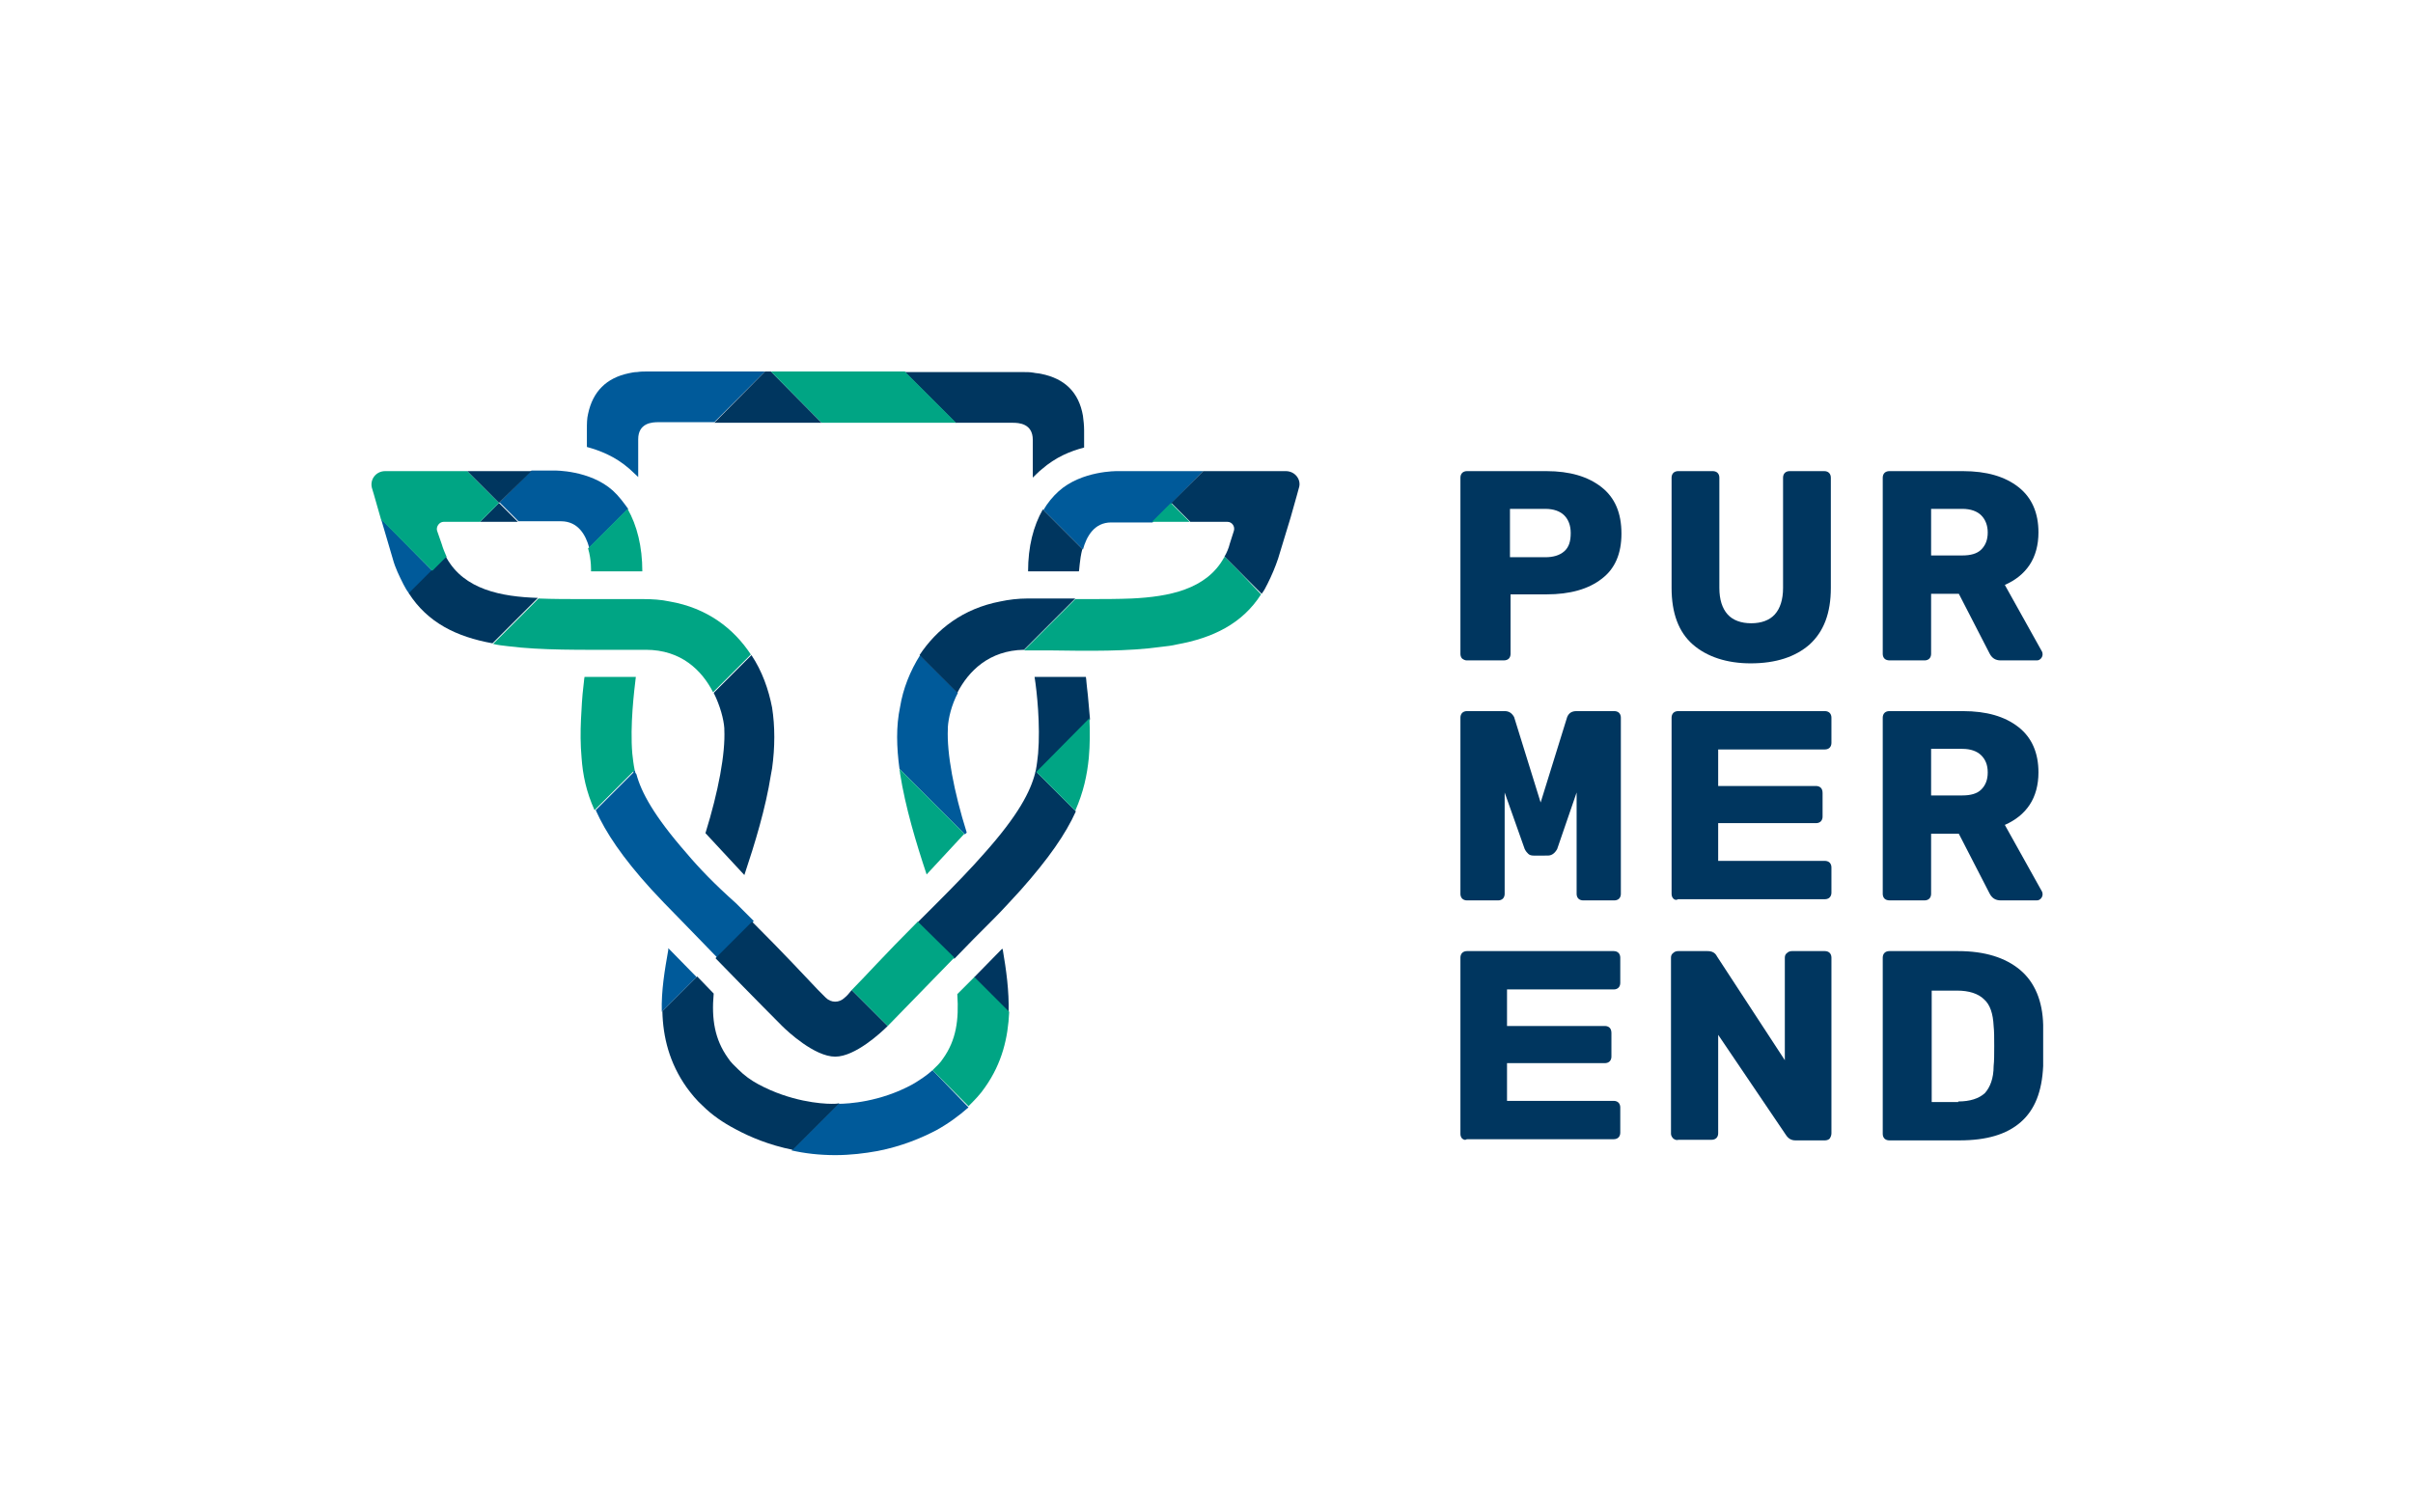 <?xml version="1.0" encoding="utf-8"?>
<!-- Generator: Adobe Illustrator 25.3.0, SVG Export Plug-In . SVG Version: 6.00 Build 0)  -->
<svg version="1.1" id="DEF" xmlns="http://www.w3.org/2000/svg" xmlns:xlink="http://www.w3.org/1999/xlink" x="0px" y="0px"
	 viewBox="0 0 409.1 256.5" style="enable-background:new 0 0 409.1 256.5;" xml:space="preserve">
<style type="text/css">
	.st0{fill:#00365F;}
	.st1{fill:#005A9A;}
	.st2{fill:#00A584;}
</style>
<g>
	<g>
		<path class="st0" d="M247.9,111.7c-0.2-0.2-0.3-0.5-0.3-0.8V81c0-0.3,0.1-0.6,0.3-0.8c0.2-0.2,0.5-0.3,0.8-0.3h13.5
			c3.9,0,7,0.9,9.3,2.7c2.3,1.8,3.4,4.4,3.4,7.9c0,3.4-1.1,6-3.4,7.7c-2.2,1.7-5.3,2.6-9.3,2.6h-6.1v10.1c0,0.3-0.1,0.6-0.3,0.8
			c-0.2,0.2-0.5,0.3-0.9,0.3h-6.2C248.4,112,248.2,111.9,247.9,111.7z M262,94.5c1.3,0,2.4-0.3,3.2-1c0.8-0.7,1.1-1.7,1.1-3.1
			c0-1.3-0.4-2.3-1.1-3c-0.7-0.7-1.8-1.1-3.2-1.1h-6v8.2H262z"/>
		<path class="st0" d="M287,109.3c-2.4-2.1-3.6-5.3-3.6-9.6V81c0-0.3,0.1-0.6,0.3-0.8c0.2-0.2,0.5-0.3,0.8-0.3h5.9
			c0.3,0,0.6,0.1,0.8,0.3c0.2,0.2,0.3,0.5,0.3,0.8v18.7c0,2,0.5,3.5,1.4,4.5c0.9,1,2.3,1.5,4,1.5c1.7,0,3.1-0.5,4-1.5
			c0.9-1,1.4-2.5,1.4-4.5V81c0-0.3,0.1-0.6,0.3-0.8c0.2-0.2,0.5-0.3,0.8-0.3h5.9c0.3,0,0.6,0.1,0.8,0.3c0.2,0.2,0.3,0.5,0.3,0.8
			v18.7c0,4.3-1.2,7.4-3.6,9.6c-2.4,2.1-5.7,3.2-10,3.2C292.8,112.5,289.4,111.4,287,109.3z"/>
		<path class="st0" d="M319.5,111.7c-0.2-0.2-0.3-0.5-0.3-0.8V81c0-0.3,0.1-0.6,0.3-0.8c0.2-0.2,0.5-0.3,0.8-0.3h12.5
			c4,0,7.1,0.9,9.4,2.7c2.3,1.8,3.4,4.4,3.4,7.7c0,2.1-0.5,4-1.5,5.5c-1,1.5-2.4,2.6-4.2,3.4l6.3,11.3c0.1,0.2,0.1,0.4,0.1,0.5
			c0,0.2-0.1,0.5-0.3,0.7c-0.2,0.2-0.4,0.3-0.7,0.3h-6.1c-0.9,0-1.5-0.4-1.9-1.2l-5.2-10.1h-4.7v10.2c0,0.3-0.1,0.6-0.3,0.8
			c-0.2,0.2-0.5,0.3-0.8,0.3h-5.9C320,112,319.7,111.9,319.5,111.7z M332.7,94.2c1.4,0,2.5-0.3,3.2-1c0.7-0.7,1.1-1.6,1.1-2.9
			c0-1.2-0.4-2.2-1.1-2.9s-1.8-1.1-3.2-1.1h-5.3v7.9H332.7z"/>
		<path class="st0" d="M247.9,152.4c-0.2-0.2-0.3-0.5-0.3-0.8v-29.9c0-0.3,0.1-0.6,0.3-0.8c0.2-0.2,0.5-0.3,0.8-0.3h6.4
			c0.7,0,1.2,0.3,1.6,1l4.5,14.5l4.5-14.5c0.3-0.7,0.8-1,1.6-1h6.4c0.3,0,0.6,0.1,0.8,0.3c0.2,0.2,0.3,0.5,0.3,0.8v29.9
			c0,0.3-0.1,0.6-0.3,0.8c-0.2,0.2-0.5,0.3-0.8,0.3h-5.3c-0.3,0-0.6-0.1-0.8-0.3c-0.2-0.2-0.3-0.5-0.3-0.8v-17.2l-3.3,9.6
			c-0.4,0.7-0.9,1.1-1.6,1.1H260c-0.4,0-0.7-0.1-0.9-0.3c-0.2-0.2-0.4-0.4-0.6-0.8l-3.4-9.6v17.2c0,0.3-0.1,0.6-0.3,0.8
			c-0.2,0.2-0.5,0.3-0.8,0.3h-5.3C248.4,152.7,248.1,152.6,247.9,152.4z"/>
		<path class="st0" d="M247.9,193.1c-0.2-0.2-0.3-0.5-0.3-0.8v-29.9c0-0.3,0.1-0.6,0.3-0.8c0.2-0.2,0.5-0.3,0.8-0.3h24.9
			c0.3,0,0.6,0.1,0.8,0.3c0.2,0.2,0.3,0.5,0.3,0.8v4.3c0,0.3-0.1,0.6-0.3,0.8c-0.2,0.2-0.5,0.3-0.8,0.3h-18.1v6.2h16.6
			c0.3,0,0.6,0.1,0.8,0.3c0.2,0.2,0.3,0.5,0.3,0.9v4c0,0.3-0.1,0.6-0.3,0.8c-0.2,0.2-0.5,0.3-0.8,0.3h-16.6v6.4h18.1
			c0.3,0,0.6,0.1,0.8,0.3c0.2,0.2,0.3,0.5,0.3,0.8v4.3c0,0.3-0.1,0.6-0.3,0.8c-0.2,0.2-0.5,0.3-0.8,0.3h-24.9
			C248.4,193.4,248.2,193.3,247.9,193.1z"/>
		<path class="st0" d="M283.7,152.4c-0.2-0.2-0.3-0.5-0.3-0.8v-29.9c0-0.3,0.1-0.6,0.3-0.8c0.2-0.2,0.5-0.3,0.8-0.3h24.9
			c0.3,0,0.6,0.1,0.8,0.3c0.2,0.2,0.3,0.5,0.3,0.8v4.3c0,0.3-0.1,0.6-0.3,0.8c-0.2,0.2-0.5,0.3-0.8,0.3h-18.1v6.2h16.6
			c0.3,0,0.6,0.1,0.8,0.3c0.2,0.2,0.3,0.5,0.3,0.9v4c0,0.3-0.1,0.6-0.3,0.8c-0.2,0.2-0.5,0.3-0.8,0.3h-16.6v6.4h18.1
			c0.3,0,0.6,0.1,0.8,0.3c0.2,0.2,0.3,0.5,0.3,0.8v4.3c0,0.3-0.1,0.6-0.3,0.8c-0.2,0.2-0.5,0.3-0.8,0.3h-24.9
			C284.2,152.7,283.9,152.6,283.7,152.4z"/>
		<path class="st0" d="M319.5,152.4c-0.2-0.2-0.3-0.5-0.3-0.8v-29.9c0-0.3,0.1-0.6,0.3-0.8c0.2-0.2,0.5-0.3,0.8-0.3h12.5
			c4,0,7.1,0.9,9.4,2.7c2.3,1.8,3.4,4.4,3.4,7.7c0,2.1-0.5,4-1.5,5.5c-1,1.5-2.4,2.6-4.2,3.4l6.3,11.3c0.1,0.2,0.1,0.4,0.1,0.5
			c0,0.2-0.1,0.5-0.3,0.7c-0.2,0.2-0.4,0.3-0.7,0.3h-6.1c-0.9,0-1.5-0.4-1.9-1.2l-5.2-10.1h-4.7v10.2c0,0.3-0.1,0.6-0.3,0.8
			c-0.2,0.2-0.5,0.3-0.8,0.3h-5.9C320,152.7,319.7,152.6,319.5,152.4z M332.7,134.9c1.4,0,2.5-0.3,3.2-1c0.7-0.7,1.1-1.6,1.1-2.9
			s-0.4-2.2-1.1-2.9s-1.8-1.1-3.2-1.1h-5.3v7.9H332.7z"/>
		<path class="st0" d="M283.7,193.1c-0.2-0.2-0.4-0.5-0.4-0.8v-29.9c0-0.3,0.1-0.6,0.4-0.8c0.2-0.2,0.5-0.3,0.8-0.3h5
			c0.8,0,1.3,0.3,1.6,0.9l11.5,17.6v-17.4c0-0.3,0.1-0.6,0.4-0.8c0.2-0.2,0.5-0.3,0.8-0.3h5.6c0.3,0,0.6,0.1,0.8,0.3
			c0.2,0.2,0.3,0.5,0.3,0.8v29.8c0,0.3-0.1,0.6-0.3,0.9c-0.2,0.2-0.5,0.3-0.8,0.3h-5c-0.7,0-1.2-0.3-1.6-0.9l-11.5-17v16.7
			c0,0.3-0.1,0.6-0.3,0.8c-0.2,0.2-0.5,0.3-0.8,0.3h-5.6C284.2,193.4,284,193.3,283.7,193.1z"/>
		<path class="st0" d="M319.5,193.1c-0.2-0.2-0.3-0.5-0.3-0.8v-29.9c0-0.3,0.1-0.6,0.3-0.8c0.2-0.2,0.5-0.3,0.8-0.3H332
			c4.5,0,8,1.1,10.5,3.2c2.5,2.1,3.8,5.3,3.9,9.3c0,0.9,0,2.1,0,3.5c0,1.5,0,2.6,0,3.5c-0.2,4.3-1.4,7.4-3.8,9.5
			c-2.4,2.1-5.8,3.1-10.4,3.1h-11.9C320,193.4,319.7,193.3,319.5,193.1z M332,186.8c2,0,3.5-0.5,4.5-1.4c0.9-1,1.5-2.5,1.5-4.6
			c0.1-0.9,0.1-2,0.1-3.4c0-1.4,0-2.5-0.1-3.4c-0.1-2.1-0.6-3.6-1.6-4.5c-1-1-2.6-1.5-4.6-1.5h-4.3v18.9H332z"/>
	</g>
	<g>
		<g>
			<path class="st1" d="M103.9,83.2c-3.9-3.5-9.9-3.4-9.9-3.4h-3.9l-5.4,5.4l3.2,3.2c3,0,5.7,0,7.2,0c2.9,0,4.2,2.3,4.8,4.5l6.6-6.6
				C105.7,85.2,104.9,84.1,103.9,83.2z"/>
			<path class="st1" d="M109.9,63c-0.7,0-1.3,0-1.9,0.1c-0.5,0-0.9,0.1-1.4,0.2l0,0l0,0c-3.8,0.8-6.1,3.1-6.9,6.9l0,0l0,0
				c-0.2,0.8-0.2,1.7-0.2,2.7v2.9c2.2,0.6,4.8,1.6,7.2,3.7c0.2,0.2,1.5,1.4,1.5,1.4v-6.4c0-2.8,2.4-2.9,3.4-2.9h5h4.5l8.6-8.6H109.9
				z"/>
			<path class="st1" d="M204,79.9h-10.9h-3.7c0,0-6-0.1-9.9,3.4c-1,0.9-1.9,2-2.6,3.2l6.7,6.7c0.6-2.2,1.9-4.6,4.8-4.6
				c1.4,0,4.1,0,7,0l3.2-3.2l0,0L204,79.9z"/>
			<path class="st1" d="M66.6,94.8c0.4,1.5,1.1,2.9,1.8,4.3c0.3,0.6,0.6,1.1,1,1.6l3.9-3.9L64.6,88L66.6,94.8z"/>
			<path class="st1" d="M152.5,130.4l0.5,0.5l10.6,10.6l0.3-0.3c-2.2-7-3.4-13.5-3.2-17.6c0-0.1,0-0.2,0-0.3
				c0.1-1.5,0.6-3.7,1.7-5.8l-6.4-6.4c-1.7,2.7-2.9,5.7-3.4,8.8C151.9,123.2,152,126.7,152.5,130.4
				C152.5,130.4,152.5,130.4,152.5,130.4z"/>
			<path class="st1" d="M107.8,131.3c-0.1-0.2-0.1-0.5-0.2-0.7l-0.3,0.3l0,0L107.8,131.3C107.8,131.3,107.8,131.3,107.8,131.3z"/>
			<path class="st1" d="M116.4,144.7c-5.6-6.4-7.7-10.4-8.5-13.4l-0.4-0.4l-6.5,6.5c1.7,3.8,4.5,8,9.4,13.4c1.4,1.5,2.9,3.1,4.6,4.8
				c2.4,2.5,4.6,4.7,6.6,6.8l6.2-6.2c-0.9-0.9-2-2-3-3C121.2,150,118.5,147.2,116.4,144.7z"/>
			<path class="st1" d="M113.3,161.1c-0.6,3.4-1.2,6.9-1.1,10.5l5.9-5.9l-4.8-4.9L113.3,161.1z"/>
			<path class="st1" d="M158.1,181.5c-1,0.9-2.2,1.7-3.4,2.4c-5.5,3-10.9,3.3-12.6,3.3l-7.9,7.9c0,0,0,0,0,0
				c2.2,0.5,4.7,0.8,7.4,0.8v0c0,0,0,0,0,0c0,0,0,0,0,0v0c2.6,0,5-0.3,7.2-0.7l0,0c4.1-0.8,7.4-2.2,9.9-3.5c2-1.1,3.8-2.4,5.5-3.9
				L158.1,181.5z"/>
		</g>
		<g>
			<polygon class="st0" points="90.1,79.9 79.2,79.9 84.6,85.3 			"/>
			<path class="st0" d="M166.6,71.7h5.1c1,0,3.4,0.1,3.4,2.9v6.4c0,0,1.2-1.2,1.5-1.4c2.4-2.1,4.9-3.1,7.2-3.7v-2.9
				c0-0.9-0.1-1.7-0.2-2.5c-0.7-4-3.1-6.3-7.1-7.1c-0.4-0.1-0.9-0.1-1.3-0.2c-0.6-0.1-1.1-0.1-1.8-0.1h-20l8.6,8.6H166.6z"/>
			<path class="st0" d="M81.4,88.5c2.1,0,4.3,0,6.4,0l-3.2-3.2l0,0L81.4,88.5C81.4,88.5,81.4,88.5,81.4,88.5z"/>
			<polygon class="st0" points="130.7,63 129.7,63 121.1,71.7 139.3,71.7 			"/>
			<path class="st0" d="M184.3,116.7c-0.1-0.7-0.1-1.3-0.2-1.9l-1.6,0l-7.1,0c0.4,2.5,1,8.2,0.6,13c-0.1,0.9-0.2,1.9-0.4,2.9l0,0
				c0,0,0,0,0,0c0,0.1-0.1,0.2-0.1,0.4c0,0,0,0,0,0l0,0c-0.8,3.1-2.8,7.1-8.7,13.7c-2.1,2.4-4.8,5.2-8.1,8.5
				c-1.1,1.1-2.1,2.1-3.1,3.1l6.2,6.2c2-2.1,4.2-4.3,6.7-6.8c1.7-1.7,3.1-3.3,4.5-4.8c4.8-5.4,7.7-9.6,9.4-13.4l-6.6-6.6l0,0l0,0v0
				l9-9C184.6,120,184.5,118.2,184.3,116.7z M175.7,130.9L175.7,130.9L175.7,130.9L175.7,130.9L175.7,130.9z"/>
			<path class="st0" d="M183.5,93.1l-6.7-6.7c-1.6,2.8-2.5,6.3-2.5,10.5l8.6,0C183,96.9,183,95,183.5,93.1z"/>
			<path class="st0" d="M218,79.9h-2.2H204l-5.4,5.4l3.2,3.2c2.6,0,4.9,0,6.3,0c0.8,0,1.3,0.8,1.1,1.5l-0.7,2.2
				c-0.2,0.8-0.5,1.5-0.9,2.2l2.3,2.3l4,4c0.4-0.5,0.7-1.1,1-1.7c0.7-1.4,1.3-2.8,1.8-4.3l2.1-6.9l1.1-3.9l0.3-1.1
				C220.7,81.4,219.6,79.9,218,79.9z"/>
			<path class="st0" d="M119.7,141.4l6.5,7c1.8-5.4,3.6-11.3,4.5-17c0.1-0.4,0.1-0.7,0.2-1.1c0.5-3.6,0.5-7.1,0-10.3
				c-0.6-3.1-1.7-6.2-3.5-8.9l-6.4,6.4c1.1,2.2,1.7,4.5,1.8,6c0,0.1,0,0.1,0,0.2c0.2,4.1-1,10.5-3.2,17.6L119.7,141.4z"/>
			<path class="st0" d="M169.9,160.9l-4.8,4.9l5.9,5.9c0.1-3.6-0.4-7.2-1-10.7L169.9,160.9z"/>
			<path class="st0" d="M143.2,169.2c-0.9,0.9-2.3,0.9-3.2,0c-0.4-0.4-0.8-0.8-1.3-1.3c-2.1-2.2-5.5-5.9-11.2-11.6l-6.2,6.2
				c6.9,7.1,11.1,11.3,11.1,11.3s0.1,0.1,0.2,0.2c0.9,0.9,5.5,5.2,9,5.2v0c0,0,0,0,0,0c0,0,0,0,0,0v0c3.4,0,7.8-4.1,8.9-5.2
				l-6.1-6.1C144,168.4,143.6,168.9,143.2,169.2z"/>
			<path class="st0" d="M141,187.2L141,187.2c-1.8,0-7-0.4-12.4-3.3c-1.3-0.7-2.4-1.5-3.4-2.5c-0.6-0.6-1.3-1.2-1.8-2
				c-2.2-3.1-2.8-6.5-2.4-10.9l-2.8-2.9l-5.9,5.9c0.1,4.4,1.2,8.8,4.1,12.9c0.8,1.1,1.7,2.2,2.7,3.1c1.6,1.6,3.5,2.9,5.6,4
				c2.4,1.3,5.7,2.7,9.7,3.5l7.3-7.3v0l0,0l0.6-0.6c0,0,0,0,0,0C141.9,187.2,141.4,187.2,141,187.2z"/>
			<path class="st0" d="M75.7,94.6c0-0.1-0.1-0.2-0.1-0.3l-2.4,2.4l-3.9,3.9c3.2,5,8.1,7.4,14.2,8.5l1.1-1.1h0l6.6-6.6
				C85,101.2,78.7,100,75.7,94.6z"/>
			<path class="st0" d="M169.6,102c-6.3,1.2-10.8,4.7-13.7,9.1l6.4,6.4c1.9-3.7,5.4-7.2,11.3-7.3l2.1-2.1h0l6.6-6.6
				c-2.6,0-6.7,0-8.1,0C172.6,101.5,171,101.7,169.6,102z"/>
		</g>
		<g>
			<path class="st2" d="M75.2,88.5c1.4,0,3.7,0,6.2,0l3.2-3.2l-5.4-5.4H67.3h-2c-1.6,0-2.7,1.5-2.2,3l0.3,1l1.2,4.2l8.7,8.7l2.4-2.4
				c-0.3-0.7-0.6-1.4-0.8-2.1L74.1,90C73.9,89.3,74.5,88.5,75.2,88.5z"/>
			<polygon class="st2" points="153.4,63 152.5,63 130.7,63 139.3,71.7 143.8,71.7 162.1,71.7 			"/>
			<path class="st2" d="M113.5,102c-1.4-0.3-2.9-0.4-4.5-0.4c-1.4,0-5.6,0-8.2,0c0,0,0,0,0,0c-1.3,0-2.2,0-2.2,0
				c-2.3,0-4.8,0-7.3-0.1l-6.6,6.6l-1.1,1.1c0.8,0.2,1.7,0.3,2.6,0.4c5.6,0.7,12.2,0.6,19.2,0.6c0,0,0,0,0,0c1.4,0,2.7,0,4.1,0
				c0,0,0,0,0,0c6,0,9.5,3.5,11.4,7.2l6.4-6.4C124.4,106.6,119.9,103.1,113.5,102z"/>
			<path class="st2" d="M108.9,96.9c0-4.2-0.9-7.8-2.5-10.6L99.7,93c0.6,2,0.5,3.9,0.5,3.9L108.9,96.9z"/>
			<path class="st2" d="M100.6,114.8L100.6,114.8l-1.5,0c-0.1,0.5-0.1,1.1-0.2,1.7c0,0,0,0,0,0c-0.2,1.6-0.3,3.5-0.4,5.5
				c-0.1,2.1-0.1,4.3,0.1,6.5c0.2,2.9,0.8,5.8,2.2,8.9l6.5-6.5l0,0l0.3-0.3c-0.2-1-0.3-1.9-0.4-2.8c-0.4-4.8,0.3-10.5,0.6-13
				L100.6,114.8z"/>
			<path class="st2" d="M175.7,130.9l6.6,6.6c1.4-3.2,2-6,2.3-9c0.2-2.2,0.2-4.5,0.1-6.7L175.7,130.9z"/>
			<path class="st2" d="M198.5,85.3l-3.2,3.2c2.1,0,4.3,0,6.4,0L198.5,85.3z"/>
			<path class="st2" d="M209.9,96.7l-2.3-2.3c0,0,0,0,0,0c0,0.1,0,0.1-0.1,0.2c-3,5.4-9.4,6.6-15.6,6.9h0c-2.5,0.1-4.9,0.1-7.2,0.1
				c0,0-1,0-2.4,0l-6.6,6.6h0l-2.1,2.1c0,0,0.1,0,0.1,0c1.4,0,2.7,0,4,0c7,0.1,13.5,0.2,19.2-0.6c0,0,0,0,0,0
				c0.9-0.1,1.8-0.2,2.6-0.4c6.1-1.1,11.1-3.5,14.3-8.5c0,0,0,0,0,0L209.9,96.7z"/>
			<path class="st2" d="M152.5,130.4c0,0.3,0.1,0.5,0.1,0.8c0.9,5.7,2.7,11.7,4.5,17.1l6.4-6.9l-10.6-10.6L152.5,130.4z"/>
			<path class="st2" d="M162.3,168.6c0.3,4.4-0.2,7.8-2.4,10.9c-0.5,0.8-1.2,1.4-1.8,2l6.1,6.1c1-1,2-2,2.8-3.2
				c2.9-4.1,3.9-8.4,4.1-12.8l-5.9-5.9L162.3,168.6z"/>
			<path class="st2" d="M155.6,156.3c-5.7,5.7-9,9.4-11.2,11.6l6.1,6.1c0.2-0.2,0.3-0.3,0.3-0.3s4.1-4.2,11-11.3L155.6,156.3z"/>
		</g>
	</g>
</g>
<g>
</g>
<g>
</g>
<g>
</g>
<g>
</g>
</svg>
